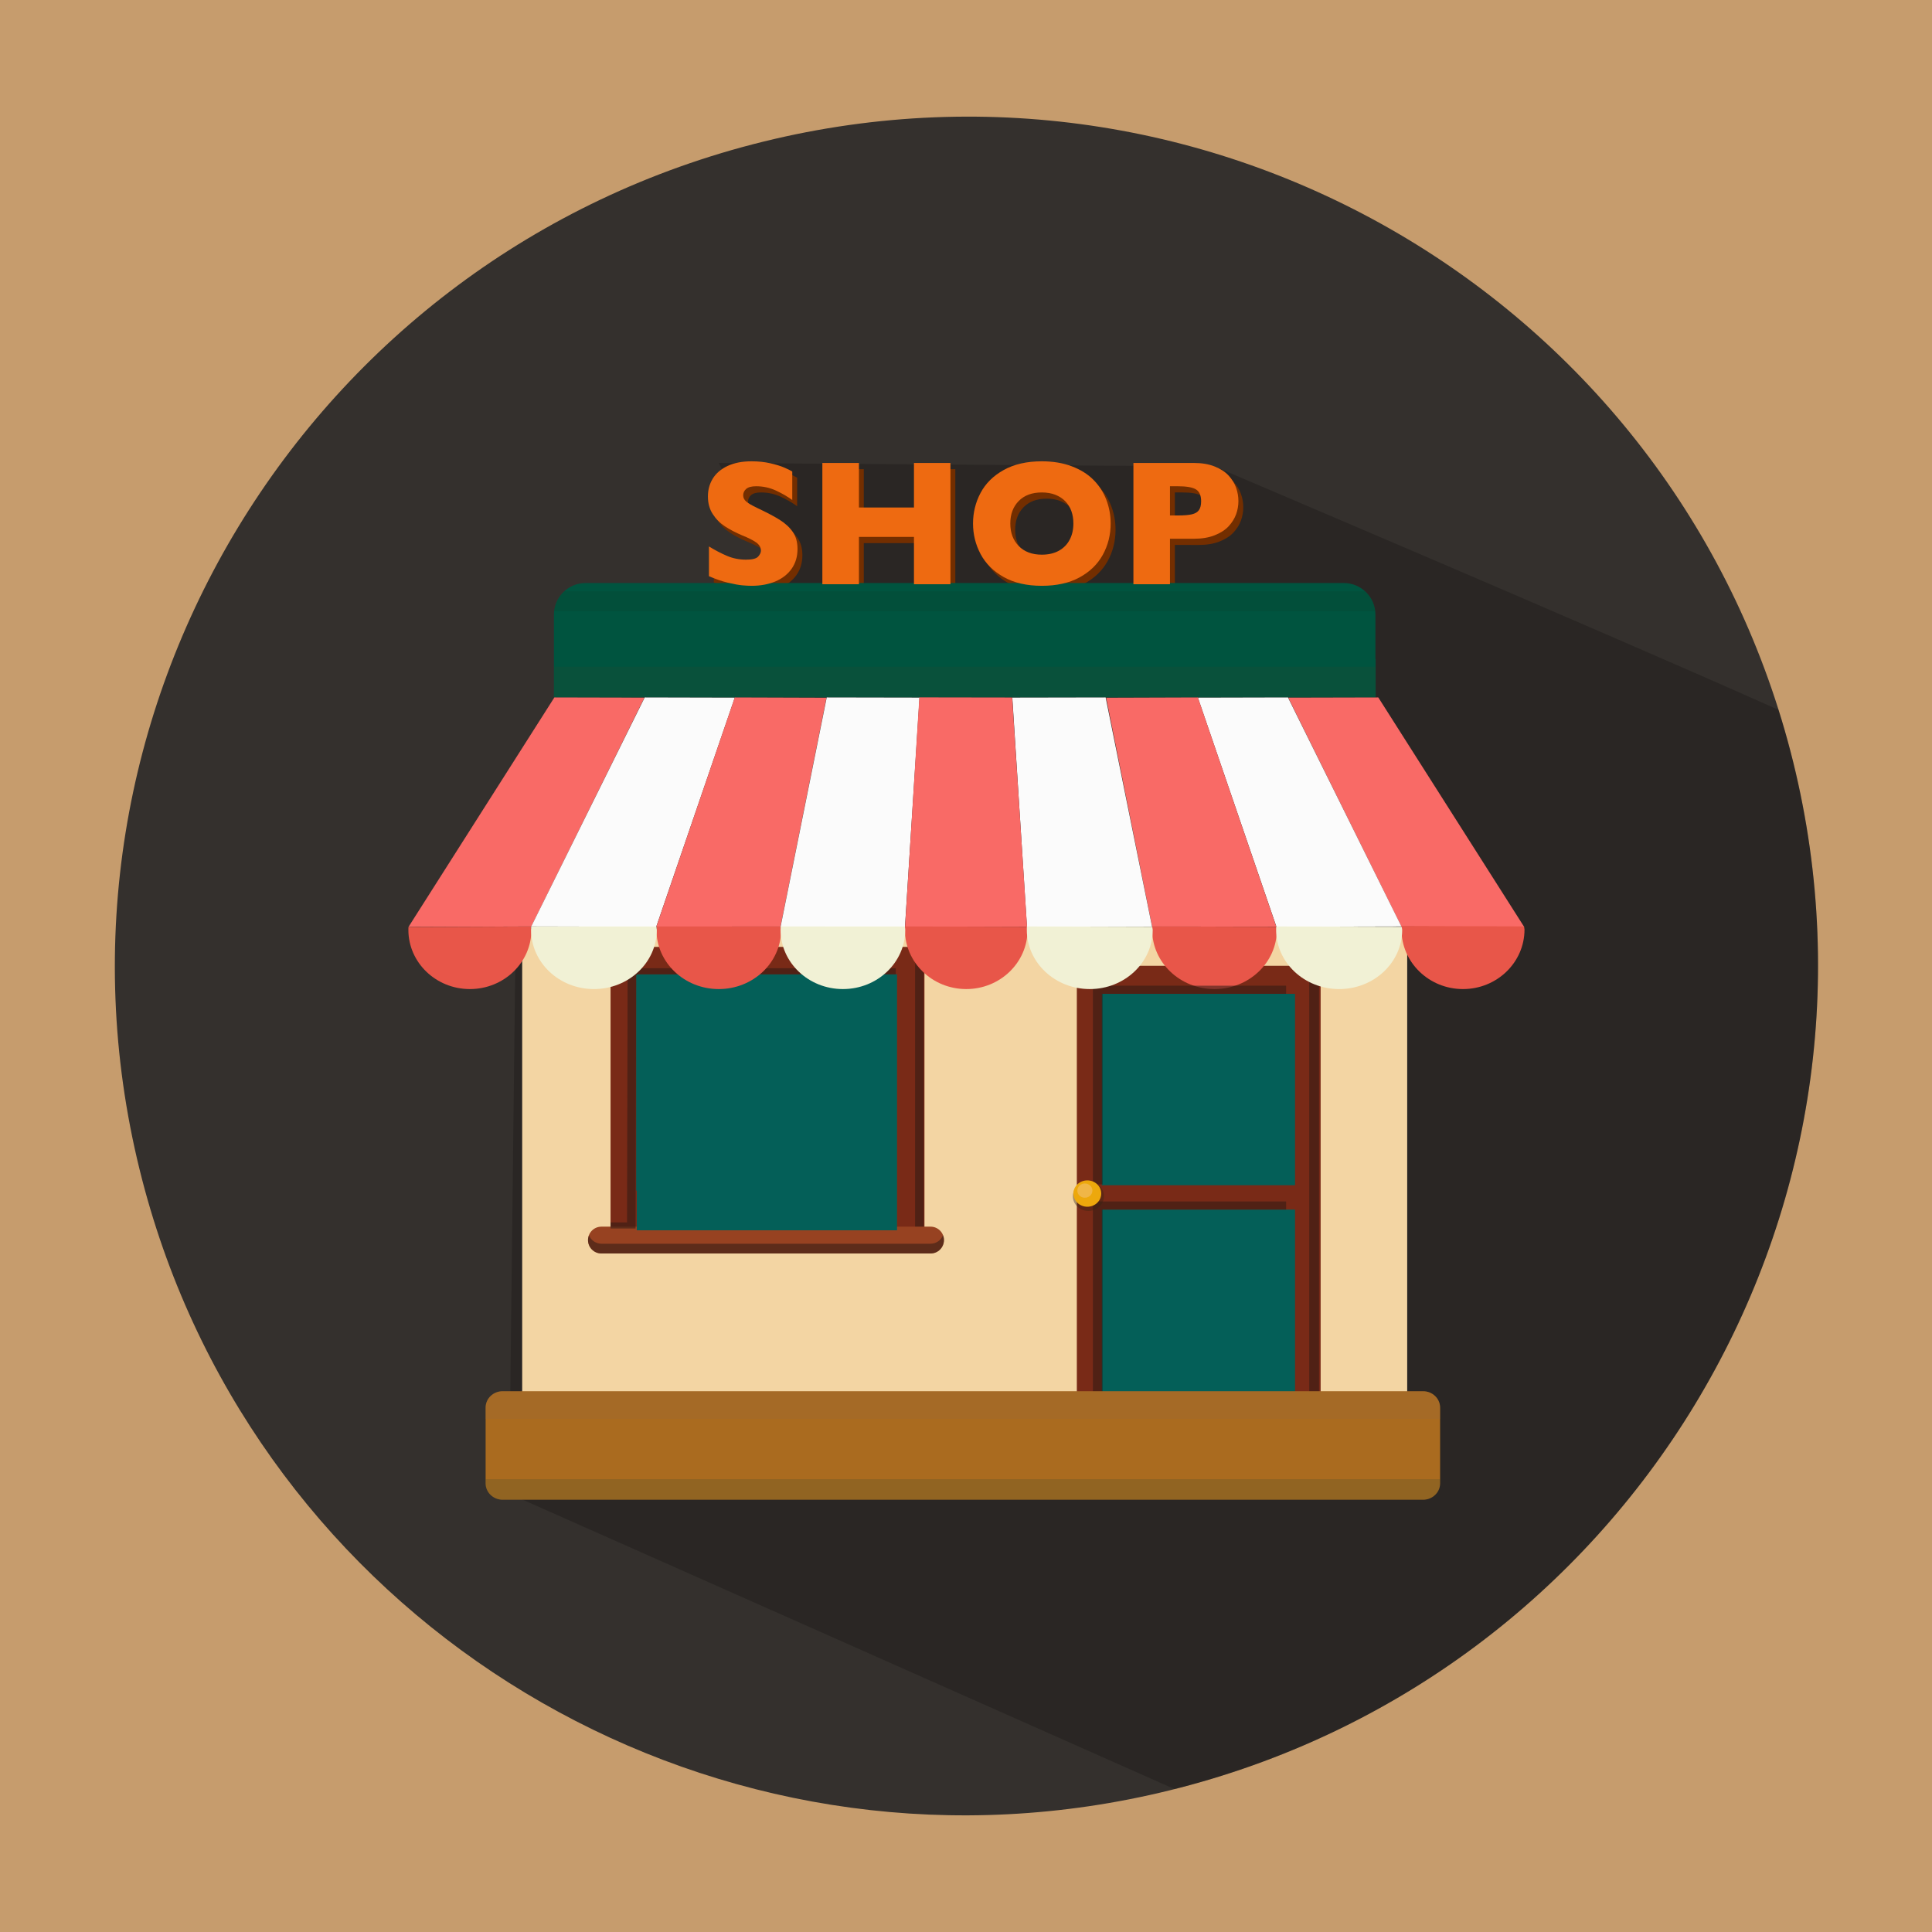 <?xml version="1.0" encoding="utf-8"?>
<!-- Generator: Adobe Illustrator 16.0.0, SVG Export Plug-In . SVG Version: 6.00 Build 0)  -->
<!DOCTYPE svg PUBLIC "-//W3C//DTD SVG 1.1//EN" "http://www.w3.org/Graphics/SVG/1.1/DTD/svg11.dtd">
<svg version="1.1" xmlns="http://www.w3.org/2000/svg" xmlns:xlink="http://www.w3.org/1999/xlink" x="0px" y="0px" width="1024px"
	 height="1024px" viewBox="0 0 1024 1024" enable-background="new 0 0 1024 1024" xml:space="preserve">
<g id="Layer_2">
	<rect fill="#C69C6D" width="1024" height="1024"/>
</g>
<g id="Layer_1">
	<g>
		<g>
			<defs>
				<rect id="SVGID_1_" x="0.234" width="1024.004" height="1024"/>
			</defs>
			<clipPath id="SVGID_2_">
				<use xlink:href="#SVGID_1_"  overflow="visible"/>
			</clipPath>
			<g clip-path="url(#SVGID_2_)">
				<defs>
					<rect id="SVGID_3_" x="0.234" width="1024.004" height="1024"/>
				</defs>
				<clipPath id="SVGID_4_">
					<use xlink:href="#SVGID_3_"  overflow="visible"/>
				</clipPath>
				<g clip-path="url(#SVGID_4_)">
					<defs>
						<rect id="SVGID_5_" x="0.234" width="1024.004" height="1024"/>
					</defs>
					<clipPath id="SVGID_6_">
						<use xlink:href="#SVGID_5_"  overflow="visible"/>
					</clipPath>
					<path clip-path="url(#SVGID_6_)" fill="#34302D" d="M74.001,619.95C14.555,378.644,162.573,134.683,404.605,75.063
						c242.021-59.626,486.42,87.669,545.866,328.986c59.447,241.317-88.577,485.268-330.599,544.887
						c-14.3,3.521-28.61,6.329-42.881,8.422C349.614,990.827,129.935,847.019,74.001,619.95"/>
					<g opacity="0.2" clip-path="url(#SVGID_6_)">
						<g>
							<defs>
								<rect id="SVGID_7_" x="269.844" y="245.379" width="693.754" height="702.874"/>
							</defs>
							<clipPath id="SVGID_8_">
								<use xlink:href="#SVGID_7_"  overflow="visible"/>
							</clipPath>
							<path clip-path="url(#SVGID_8_)" d="M950.472,404.05c-2.326-9.417-4.96-18.674-7.828-27.795
								c-90.731-40.635-298.856-129.018-298.856-129.018l-262.822-1.858l32.632,66.061L274.234,414.002l-4.39,377.673
								l352.672,156.578C862.967,887.511,1009.694,644.479,950.472,404.05"/>
						</g>
					</g>
					
						<rect x="276.771" y="492.505" clip-path="url(#SVGID_6_)" fill-rule="evenodd" clip-rule="evenodd" fill="#F3D5A3" width="469.069" height="268.774"/>
					<path clip-path="url(#SVGID_6_)" fill-rule="evenodd" clip-rule="evenodd" fill="#792A17" d="M699.969,748.356
						c0,5.001-4.072,9.054-9.094,9.054H579.83c-5.021,0-9.083-4.053-9.083-9.054v-227.42c0-4.997,4.062-9.043,9.083-9.043h111.045
						c5.021,0,9.094,4.046,9.094,9.043V748.356z"/>
					
						<rect x="583.996" y="641.11" clip-path="url(#SVGID_6_)" fill-rule="evenodd" clip-rule="evenodd" fill="#045F58" width="102.397" height="101.438"/>
					
						<rect x="323.61" y="501.875" clip-path="url(#SVGID_6_)" fill-rule="evenodd" clip-rule="evenodd" fill="#792A17" width="166.371" height="149.25"/>
					<path clip-path="url(#SVGID_6_)" fill="#732E00" d="M425.279,294.261c0,4.022-1.029,7.498-3.083,10.432
						c-2.057,2.939-4.925,5.186-8.604,6.747c-3.68,1.562-7.901,2.347-12.657,2.347c-1.333,0-2.961-0.086-4.895-0.255
						c-1.934-0.173-4.501-0.642-7.701-1.418c-3.195-0.776-6.527-1.914-9.993-3.431v-15.77c3.247,2.011,6.44,3.685,9.58,5.012
						c3.14,1.327,6.497,1.99,10.084,1.99c3.307,0,5.451-0.546,6.42-1.643c0.976-1.103,1.466-2.128,1.466-3.083
						c0-1.736-0.838-3.195-2.506-4.389c-1.67-1.184-4.098-2.415-7.284-3.679c-3.521-1.486-6.615-3.104-9.272-4.854
						c-2.66-1.746-4.834-3.93-6.518-6.558c-1.684-2.629-2.526-5.737-2.526-9.324c0-3.461,0.853-6.594,2.553-9.39
						c1.7-2.797,4.297-5.033,7.787-6.702c3.497-1.668,7.764-2.501,12.807-2.501c3.582,0,6.9,0.342,9.945,1.042
						c3.043,0.699,5.554,1.476,7.534,2.342c1.982,0.868,3.337,1.547,4.083,2.042v15.077c-2.627-1.889-5.558-3.579-8.787-5.062
						c-3.232-1.481-6.686-2.227-10.366-2.227c-2.408,0-4.16,0.466-5.241,1.394c-1.083,0.924-1.623,2.073-1.623,3.43
						c0,1.27,0.541,2.368,1.623,3.296c1.081,0.924,3.017,2.057,5.798,3.384c4.945,2.317,8.905,4.404,11.872,6.261
						c2.968,1.854,5.296,3.997,6.98,6.42C424.437,287.622,425.279,290.638,425.279,294.261"/>
					<polygon clip-path="url(#SVGID_6_)" fill="#732E00" points="506.34,312.951 487.006,312.951 487.006,287.861 457.829,287.861 
						457.829,312.951 438.453,312.951 438.453,248.671 457.829,248.671 457.829,272.275 487.006,272.275 487.006,248.671 
						506.34,248.671 					"/>
					<path clip-path="url(#SVGID_6_)" fill="#732E00" d="M591.263,280.768c0,5.997-1.388,11.513-4.154,16.551
						c-2.767,5.042-6.89,9.043-12.36,12.014c-5.472,2.966-12.138,4.455-19.986,4.455c-7.94,0-14.678-1.551-20.169-4.643
						c-5.512-3.088-9.596-7.155-12.27-12.198c-2.674-5.038-4.021-10.432-4.021-16.178c0-5.788,1.336-11.187,4.001-16.209
						c2.652-5.027,6.736-9.074,12.259-12.156c5.521-3.073,12.259-4.609,20.199-4.609c5.939,0,11.228,0.878,15.883,2.639
						c4.654,1.765,8.473,4.154,11.473,7.165c3,3.022,5.268,6.532,6.818,10.528C590.487,272.132,591.263,276.343,591.263,280.768
						 M571.501,280.768c0-2.419-0.356-4.618-1.062-6.614c-0.715-1.991-1.796-3.725-3.225-5.19c-1.439-1.47-3.195-2.612-5.268-3.435
						c-2.071-0.816-4.471-1.225-7.186-1.225c-5.195,0-9.278,1.51-12.248,4.542c-2.96,3.031-4.451,7.001-4.451,11.921
						c0,4.915,1.491,8.891,4.473,11.942c2.989,3.042,7.062,4.562,12.227,4.562c3.553,0,6.584-0.704,9.085-2.112
						c2.51-1.398,4.41-3.349,5.705-5.839C570.849,286.831,571.501,283.978,571.501,280.768"/>
					<path clip-path="url(#SVGID_6_)" fill="#732E00" d="M658.967,268.892c0,2.383-0.42,4.71-1.234,6.981
						c-0.817,2.271-2.145,4.395-3.963,6.354c-1.826,1.96-4.284,3.552-7.389,4.777c-3.112,1.22-6.776,1.832-10.973,1.832H622.7
						v24.114h-19.393v-64.275h32.101c4.196,0,7.86,0.613,10.973,1.854c3.104,1.234,5.562,2.842,7.389,4.823
						c1.818,1.98,3.146,4.124,3.963,6.44C658.547,264.115,658.967,266.482,658.967,268.892 M639.216,268.989
						c0-3.063-0.919-5.16-2.716-6.288c-1.815-1.127-5.052-1.695-9.717-1.695H622.7v15.495h4.165c3.226,0,5.694-0.204,7.431-0.603
						c1.735-0.407,2.98-1.147,3.757-2.23C638.828,272.592,639.216,271.024,639.216,268.989"/>
					<path clip-path="url(#SVGID_6_)" fill="#00543F" d="M728.998,349.277v-23.466c0-9.278-7.503-16.796-16.76-16.796H310.331
						c-9.248,0-16.743,7.518-16.743,16.796v34.894c0,0.077,0.009,0.158,0.009,0.158v8.799h2.594h430.194h2.726v-20.385H728.998z"/>
					<g opacity="0.2" clip-path="url(#SVGID_6_)">
						<g>
							<defs>
								<rect id="SVGID_9_" x="293.588" y="353.381" width="435.522" height="16.281"/>
							</defs>
							<clipPath id="SVGID_10_">
								<use xlink:href="#SVGID_9_"  overflow="visible"/>
							</clipPath>
							<path clip-path="url(#SVGID_10_)" fill="#2B442C" d="M293.588,353.381v7.324c0,0.077,0.009,0.158,0.009,0.158v8.804H729.11
								v-16.286H293.588z"/>
						</g>
					</g>
					<polygon clip-path="url(#SVGID_6_)" fill-rule="evenodd" clip-rule="evenodd" fill="#F96A66" points="281.609,491.045 
						216.517,491.274 293.827,369.662 341.556,369.774 					"/>
					<polygon clip-path="url(#SVGID_6_)" fill-rule="evenodd" clip-rule="evenodd" fill="#FBFBFB" points="347.823,491.197 
						281.573,491.035 341.713,369.662 389.448,369.774 					"/>
					<polygon clip-path="url(#SVGID_6_)" fill-rule="evenodd" clip-rule="evenodd" fill="#F96A66" points="413.705,491.071 
						347.875,491.137 389.448,369.662 438.064,369.82 					"/>
					<polygon clip-path="url(#SVGID_6_)" fill-rule="evenodd" clip-rule="evenodd" fill="#FBFBFB" points="479.664,491.157 
						413.735,491.157 438.182,369.662 487.365,369.753 					"/>
					<polygon clip-path="url(#SVGID_6_)" fill-rule="evenodd" clip-rule="evenodd" fill="#F96A66" points="742.735,491.045 
						807.838,491.274 730.528,369.662 682.79,369.774 					"/>
					<polygon clip-path="url(#SVGID_6_)" fill-rule="evenodd" clip-rule="evenodd" fill="#FBFBFB" points="676.532,491.197 
						742.778,491.035 682.637,369.662 634.907,369.774 					"/>
					<polygon clip-path="url(#SVGID_6_)" fill-rule="evenodd" clip-rule="evenodd" fill="#F96A66" points="610.636,491.071 
						676.472,491.137 634.898,369.662 586.282,369.82 					"/>
					<polygon clip-path="url(#SVGID_6_)" fill-rule="evenodd" clip-rule="evenodd" fill="#FBFBFB" points="544.301,491.157 
						610.614,491.157 586.017,369.662 536.552,369.753 					"/>
					<polygon clip-path="url(#SVGID_6_)" fill-rule="evenodd" clip-rule="evenodd" fill="#F96A66" points="544.361,491.219 
						479.694,491.219 487.272,369.621 536.472,369.698 					"/>
					<path clip-path="url(#SVGID_6_)" fill-rule="evenodd" clip-rule="evenodd" fill="#E85649" d="M216.451,492.851
						c0,17.321,14.601,31.376,32.607,31.376c18.005,0,32.605-14.055,32.605-31.376c0-0.51-0.143-1.234-0.182-1.78l-64.99,0.27
						C216.467,491.841,216.451,492.341,216.451,492.851"/>
					<path clip-path="url(#SVGID_6_)" fill-rule="evenodd" clip-rule="evenodd" fill="#E85649" d="M610.677,492.851
						c0,17.321,14.801,31.376,33.039,31.376c18.242,0,33.041-14.055,33.041-31.376c0-0.51-0.225-1.092-0.264-1.632l-65.775-0.194
						C610.686,491.524,610.677,492.341,610.677,492.851"/>
					<path clip-path="url(#SVGID_6_)" fill-rule="evenodd" clip-rule="evenodd" fill="#E85649" d="M742.807,492.642
						c0,17.445,14.608,31.585,32.613,31.585c18.006,0,32.602-14.141,32.602-31.585c0-0.505-0.225-1.091-0.266-1.638l-64.917-0.194
						C742.817,491.31,742.807,492.137,742.807,492.642"/>
					<g opacity="0.55" clip-path="url(#SVGID_6_)">
						<g>
							<defs>
								<rect id="SVGID_11_" x="475.013" y="505.325" width="14.541" height="149.249"/>
							</defs>
							<clipPath id="SVGID_12_">
								<use xlink:href="#SVGID_11_"  overflow="visible"/>
							</clipPath>
							<polygon clip-path="url(#SVGID_12_)" fill-rule="evenodd" clip-rule="evenodd" fill="#2D1A14" points="485.026,505.325 
								485.026,651.338 475.013,651.338 475.013,654.573 489.554,654.573 489.554,505.325 							"/>
						</g>
					</g>
					<path clip-path="url(#SVGID_6_)" fill-rule="evenodd" clip-rule="evenodd" fill="#974221" d="M500.317,657.269
						c0,3.919-3.179,7.104-7.105,7.104H318.769c-3.932,0-7.111-3.185-7.111-7.104c0-3.931,3.179-7.115,7.111-7.115h174.443
						C497.139,650.153,500.317,653.338,500.317,657.269"/>
					<g opacity="0.55" clip-path="url(#SVGID_6_)">
						<g>
							<defs>
								<rect id="SVGID_13_" x="311.658" y="654.676" width="188.659" height="9.696"/>
							</defs>
							<clipPath id="SVGID_14_">
								<use xlink:href="#SVGID_13_"  overflow="visible"/>
							</clipPath>
							<path clip-path="url(#SVGID_14_)" fill-rule="evenodd" clip-rule="evenodd" fill="#2D1A14" d="M493.212,659.197H318.769
								c-3.011,0-5.583-1.878-6.615-4.521c-0.317,0.806-0.496,1.674-0.496,2.593c0,3.919,3.179,7.104,7.111,7.104h174.443
								c3.926,0,7.105-3.185,7.105-7.104c0-0.919-0.175-1.787-0.49-2.593C498.791,657.319,496.224,659.197,493.212,659.197"/>
						</g>
					</g>
					<path clip-path="url(#SVGID_6_)" fill-rule="evenodd" clip-rule="evenodd" fill="#045F58" d="M337.503,516.409v0.327h-0.321
						v114.258c0.107,0.021,0.208,0.031,0.321,0.052v21.047h137.94V516.409H337.503z"/>
					<g opacity="0.55" clip-path="url(#SVGID_6_)">
						<g>
							<defs>
								<rect id="SVGID_15_" x="323.61" y="513.184" width="151.189" height="137.94"/>
							</defs>
							<clipPath id="SVGID_16_">
								<use xlink:href="#SVGID_15_"  overflow="visible"/>
							</clipPath>
							<polygon clip-path="url(#SVGID_16_)" fill-rule="evenodd" clip-rule="evenodd" fill="#2D1A14" points="332.981,513.184 
								332.981,513.506 332.654,513.506 332.339,647.898 323.61,647.898 323.61,651.124 336.861,651.124 337.182,516.736 
								337.503,516.736 337.503,516.409 474.799,516.409 474.799,513.184 							"/>
						</g>
					</g>
					<polygon clip-path="url(#SVGID_6_)" fill-rule="evenodd" clip-rule="evenodd" fill="#045F58" points="583.996,526.75 
						583.996,618.062 583.996,628.188 686.394,628.188 686.394,578.959 686.394,526.75 					"/>
					<g opacity="0.55" clip-path="url(#SVGID_6_)">
						<g>
							<defs>
								<rect id="SVGID_17_" x="579.26" y="522.441" width="102.397" height="105.318"/>
							</defs>
							<clipPath id="SVGID_18_">
								<use xlink:href="#SVGID_17_"  overflow="visible"/>
							</clipPath>
							<polygon clip-path="url(#SVGID_18_)" fill-rule="evenodd" clip-rule="evenodd" fill="#2D1A14" points="584.424,618.062 
								584.424,526.75 681.657,526.75 681.657,522.441 579.26,522.441 579.26,613.755 579.26,627.76 584.424,627.76 							"/>
						</g>
					</g>
					<g opacity="0.55" clip-path="url(#SVGID_6_)">
						<g>
							<defs>
								<rect id="SVGID_19_" x="579.26" y="636.803" width="102.397" height="101.438"/>
							</defs>
							<clipPath id="SVGID_20_">
								<use xlink:href="#SVGID_19_"  overflow="visible"/>
							</clipPath>
							<polygon clip-path="url(#SVGID_20_)" fill-rule="evenodd" clip-rule="evenodd" fill="#2D1A14" points="584.424,641.11 
								681.657,641.11 681.657,636.803 579.26,636.803 579.26,738.241 584.424,738.241 							"/>
						</g>
					</g>
					<g opacity="0.55" clip-path="url(#SVGID_6_)">
						<g>
							<defs>
								<rect id="SVGID_21_" x="570.972" y="512.347" width="128.14" height="245.063"/>
							</defs>
							<clipPath id="SVGID_22_">
								<use xlink:href="#SVGID_21_"  overflow="visible"/>
							</clipPath>
							<path clip-path="url(#SVGID_22_)" fill-rule="evenodd" clip-rule="evenodd" fill="#2D1A14" d="M692.854,512.347
								c0.684,1.275,1.081,2.731,1.081,4.282v227.42c0,5.002-4.072,9.054-9.094,9.054H573.808c-1.001,0-1.949-0.163-2.836-0.459
								c1.53,2.837,4.542,4.767,8.002,4.767h111.032c5.021,0,9.105-4.053,9.105-9.044V520.931
								C699.111,516.925,696.478,513.531,692.854,512.347"/>
						</g>
					</g>
					<path clip-path="url(#SVGID_6_)" fill="#EE6A11" d="M422.697,290.964c0,4.022-1.031,7.503-3.082,10.442
						c-2.057,2.935-4.926,5.185-8.605,6.748c-3.679,1.556-7.899,2.337-12.662,2.337c-1.327,0-2.959-0.082-4.89-0.255
						c-1.934-0.169-4.501-0.639-7.701-1.41c-3.2-0.775-6.532-1.917-9.997-3.434v-15.765c3.25,2.006,6.44,3.675,9.58,5.001
						c3.138,1.338,6.5,2.001,10.089,2.001c3.307,0,5.444-0.551,6.42-1.648c0.974-1.098,1.464-2.129,1.464-3.083
						c0-1.729-0.836-3.194-2.506-4.384c-1.668-1.189-4.098-2.419-7.284-3.685c-3.521-1.485-6.613-3.103-9.272-4.848
						c-2.658-1.746-4.833-3.935-6.517-6.563c-1.684-2.624-2.526-5.736-2.526-9.32c0-3.464,0.851-6.593,2.551-9.391
						c1.7-2.796,4.292-5.032,7.789-6.706c3.497-1.664,7.762-2.501,12.799-2.501c3.589,0,6.9,0.347,9.947,1.042
						c3.047,0.694,5.559,1.479,7.539,2.342c1.98,0.867,3.338,1.546,4.082,2.041v15.071c-2.627-1.888-5.557-3.572-8.787-5.053
						c-3.231-1.479-6.686-2.224-10.366-2.224c-2.414,0-4.158,0.458-5.241,1.388c-1.081,0.929-1.622,2.072-1.622,3.43
						c0,1.271,0.541,2.368,1.622,3.297c1.083,0.929,3.017,2.051,5.798,3.383c4.947,2.317,8.907,4.404,11.872,6.262
						c2.965,1.857,5.298,3.996,6.982,6.42C421.855,284.33,422.697,287.351,422.697,290.964"/>
					<polygon clip-path="url(#SVGID_6_)" fill="#EE6A11" points="503.757,309.654 484.419,309.654 484.419,284.565 455.253,284.565 
						455.253,309.654 435.87,309.654 435.87,245.379 455.253,245.379 455.253,268.989 484.419,268.989 484.419,245.379 
						503.757,245.379 					"/>
					<path clip-path="url(#SVGID_6_)" fill="#EE6A11" d="M588.669,277.471c0,6.001-1.388,11.524-4.144,16.556
						c-2.775,5.041-6.89,9.042-12.36,12.013c-5.48,2.97-12.136,4.451-19.995,4.451c-7.942,0-14.658-1.542-20.171-4.634
						c-5.49-3.093-9.594-7.155-12.268-12.197c-2.674-5.043-4.007-10.432-4.007-16.188c0-5.778,1.333-11.182,3.985-16.205
						c2.665-5.027,6.757-9.079,12.27-12.152c5.513-3.077,12.248-4.613,20.19-4.613c5.939,0,11.238,0.878,15.881,2.644
						c4.656,1.76,8.493,4.149,11.483,7.166c3.002,3.011,5.278,6.522,6.819,10.523C587.896,268.846,588.669,273.051,588.669,277.471
						 M568.918,277.471c0-2.41-0.356-4.614-1.07-6.604c-0.715-1.996-1.787-3.727-3.225-5.196c-1.431-1.47-3.187-2.612-5.258-3.429
						c-2.072-0.817-4.47-1.231-7.195-1.231c-5.187,0-9.268,1.517-12.239,4.543c-2.971,3.032-4.449,7.007-4.449,11.917
						c0,4.92,1.489,8.9,4.481,11.941c2.979,3.047,7.053,4.574,12.207,4.574c3.562,0,6.593-0.705,9.104-2.114
						c2.49-1.408,4.399-3.348,5.696-5.843C568.276,283.539,568.918,280.686,568.918,277.471"/>
					<path clip-path="url(#SVGID_6_)" fill="#EE6A11" d="M656.385,265.6c0,2.379-0.41,4.706-1.225,6.982
						c-0.828,2.271-2.153,4.388-3.972,6.354c-1.826,1.964-4.297,3.552-7.401,4.777c-3.102,1.219-6.755,1.832-10.962,1.832h-12.717
						v24.109h-19.373v-64.275h32.09c4.207,0,7.86,0.623,10.962,1.858c3.104,1.235,5.575,2.842,7.401,4.823
						c1.818,1.98,3.144,4.128,3.972,6.446C655.975,260.822,656.385,263.191,656.385,265.6 M636.623,265.692
						c0-3.058-0.898-5.156-2.715-6.283c-1.807-1.128-5.043-1.689-9.719-1.689h-4.081v15.484h4.185c3.204,0,5.686-0.199,7.41-0.602
						c1.734-0.399,2.99-1.144,3.757-2.225C636.234,269.295,636.623,267.733,636.623,265.692"/>
					<path clip-path="url(#SVGID_6_)" fill-rule="evenodd" clip-rule="evenodd" fill="#E85649" d="M347.936,492.851
						c0,17.321,14.79,31.376,33.03,31.376c18.25,0,33.041-14.055,33.041-31.376c0-0.51-0.143-1.234-0.186-1.78l-65.861-0.046
						C347.936,491.524,347.936,492.341,347.936,492.851"/>
					<path clip-path="url(#SVGID_6_)" fill-rule="evenodd" clip-rule="evenodd" fill="#E85649" d="M479.628,492.851
						c0,17.321,14.549,31.376,32.499,31.376c17.954,0,32.498-14.055,32.498-31.376c0-0.51-0.225-1.092-0.253-1.632l-64.714-0.194
						C479.632,491.524,479.628,492.341,479.628,492.851"/>
					<path clip-path="url(#SVGID_6_)" fill-rule="evenodd" clip-rule="evenodd" fill="#AA6B1F" d="M763.284,786.194
						c0,4.798-4.033,8.687-9.015,8.687h-487.87c-4.98,0-9.012-3.889-9.012-8.687V746.07c0-4.798,4.031-8.687,9.012-8.687h487.87
						c4.981,0,9.015,3.889,9.015,8.687V786.194z"/>
					<g opacity="0.2" clip-path="url(#SVGID_6_)">
						<g>
							<defs>
								<rect id="SVGID_23_" x="257.388" y="783.999" width="505.896" height="10.882"/>
							</defs>
							<clipPath id="SVGID_24_">
								<use xlink:href="#SVGID_23_"  overflow="visible"/>
							</clipPath>
							<path clip-path="url(#SVGID_24_)" fill-rule="evenodd" clip-rule="evenodd" fill="#2B442C" d="M257.388,783.999v2.195
								c0,4.798,4.037,8.687,9.012,8.687h487.87c4.981,0,9.015-3.889,9.015-8.687v-2.195H257.388z"/>
						</g>
					</g>
					<g opacity="0.25" clip-path="url(#SVGID_6_)">
						<g>
							<defs>
								<rect id="SVGID_25_" x="257.388" y="737.384" width="505.896" height="14.616"/>
							</defs>
							<clipPath id="SVGID_26_">
								<use xlink:href="#SVGID_25_"  overflow="visible"/>
							</clipPath>
							<path clip-path="url(#SVGID_26_)" fill-rule="evenodd" clip-rule="evenodd" fill="#96683B" d="M763.284,752v-5.93
								c0-4.798-4.033-8.687-9.015-8.687h-487.87c-4.98,0-9.012,3.889-9.012,8.687V752H763.284z"/>
						</g>
					</g>
					<g opacity="0.25" clip-path="url(#SVGID_6_)">
						<g>
							<defs>
								<rect id="SVGID_27_" x="293.689" y="313.333" width="435.207" height="10.667"/>
							</defs>
							<clipPath id="SVGID_28_">
								<use xlink:href="#SVGID_27_"  overflow="visible"/>
							</clipPath>
							<path clip-path="url(#SVGID_28_)" fill="#08402A" d="M723.444,313.333H299.128c-2.979,2.694-4.991,6.446-5.439,10.667
								h435.207C728.436,319.779,726.426,316.028,723.444,313.333"/>
						</g>
					</g>
					<g opacity="0.4" clip-path="url(#SVGID_6_)">
						<g>
							<defs>
								<rect id="SVGID_29_" x="568.633" y="626.218" width="16.484" height="15.617"/>
							</defs>
							<clipPath id="SVGID_30_">
								<use xlink:href="#SVGID_29_"  overflow="visible"/>
							</clipPath>
							<path clip-path="url(#SVGID_30_)" fill="#342411" d="M585.117,634.027c0,4.306-3.694,7.808-8.246,7.808
								c-4.553,0-8.238-3.502-8.238-7.808c0-4.319,3.686-7.81,8.238-7.81C581.423,626.218,585.117,629.708,585.117,634.027"/>
						</g>
					</g>
					<path clip-path="url(#SVGID_6_)" fill="#EDA80C" d="M583.678,632.607c0,3.858-3.296,6.992-7.378,6.992
						c-4.063,0-7.371-3.134-7.371-6.992s3.308-6.981,7.371-6.981C580.382,625.626,583.678,628.749,583.678,632.607"/>
					<g opacity="0.5" clip-path="url(#SVGID_6_)">
						<g>
							<defs>
								<rect id="SVGID_31_" x="571.013" y="627.27" width="7.98" height="7.553"/>
							</defs>
							<clipPath id="SVGID_32_">
								<use xlink:href="#SVGID_31_"  overflow="visible"/>
							</clipPath>
							<path clip-path="url(#SVGID_32_)" fill="#F3C381" d="M578.993,631.046c0,2.093-1.785,3.776-3.99,3.776
								c-2.196,0-3.99-1.684-3.99-3.776c0-2.083,1.794-3.776,3.99-3.776C577.208,627.27,578.993,628.963,578.993,631.046"/>
						</g>
					</g>
					<path clip-path="url(#SVGID_6_)" fill-rule="evenodd" clip-rule="evenodd" fill="#F1F1D5" d="M281.491,492.851
						c0,17.321,14.913,31.376,33.301,31.376c18.397,0,33.311-14.055,33.311-31.376c0-0.51-0.148-1.234-0.184-1.78l-66.397-0.046
						C281.497,491.524,281.491,492.341,281.491,492.851"/>
					<path clip-path="url(#SVGID_6_)" fill-rule="evenodd" clip-rule="evenodd" fill="#F1F1D5" d="M413.725,492.851
						c0,17.321,14.795,31.376,33.041,31.376c18.245,0,33.036-14.055,33.036-31.376c0-0.51-0.148-1.234-0.189-1.78l-65.852-0.046
						C413.73,491.524,413.725,492.341,413.725,492.851"/>
					<path clip-path="url(#SVGID_6_)" fill-rule="evenodd" clip-rule="evenodd" fill="#F1F1D5" d="M544.238,492.851
						c0,17.321,14.933,31.376,33.367,31.376c18.413,0,33.357-14.055,33.357-31.376c0-0.51-0.226-1.092-0.267-1.632l-66.428-0.194
						C544.249,491.524,544.238,492.341,544.238,492.851"/>
					<path clip-path="url(#SVGID_6_)" fill-rule="evenodd" clip-rule="evenodd" fill="#F1F1D5" d="M676.37,492.851
						c0,17.321,14.963,31.376,33.406,31.376c18.467,0,33.409-14.055,33.409-31.376c0-0.51-0.226-1.092-0.265-1.632l-66.521-0.194
						C676.37,491.524,676.37,492.341,676.37,492.851"/>
				</g>
			</g>
		</g>
	</g>
</g>
</svg>
